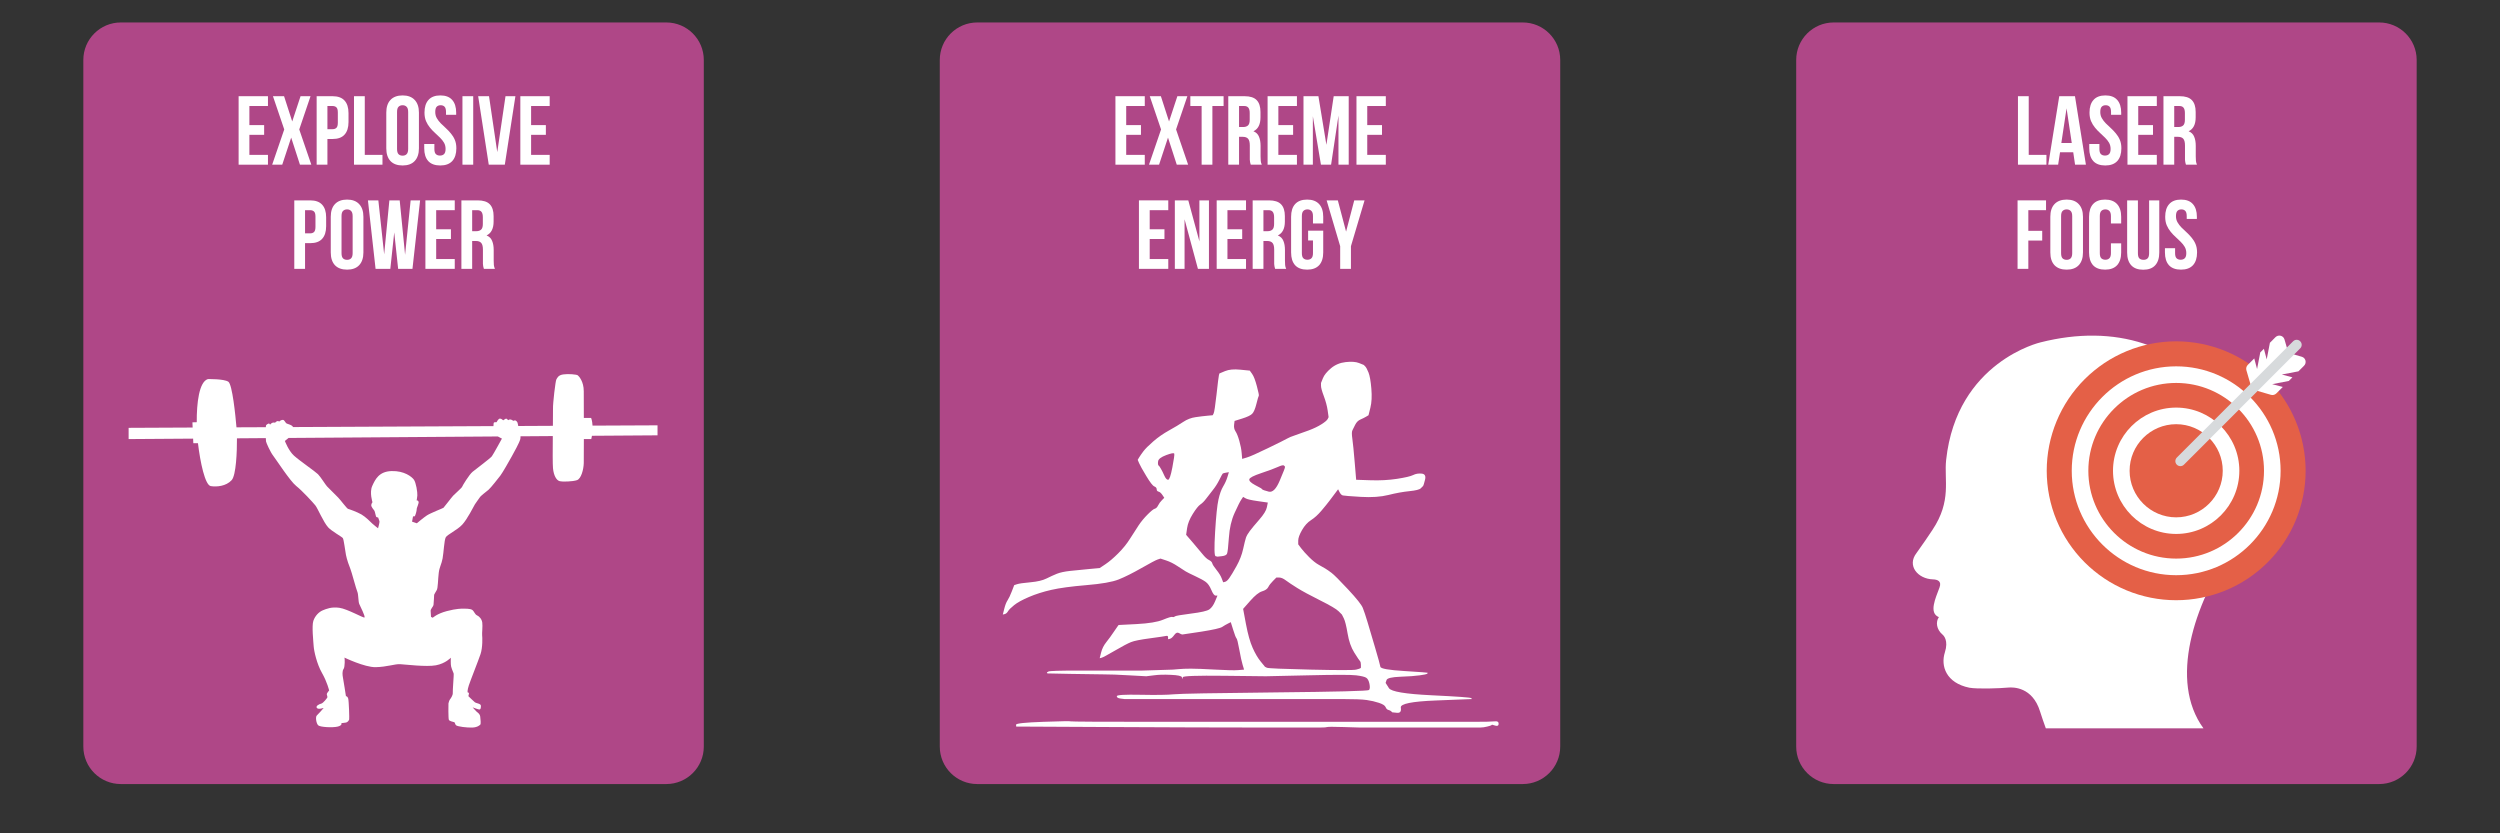 <svg xmlns="http://www.w3.org/2000/svg" xmlns:xlink="http://www.w3.org/1999/xlink" width="600" viewBox="0 0 450 150" height="200" preserveAspectRatio="xMidYMid meet"><rect x="0" y="0" width="450" height="150" fill="#333333" stroke="none"/><defs><g></g><clipPath id="ee313b00ba"><path d="M 323.316 4.043 L 435 4.043 L 435 141.152 L 323.316 141.152 Z M 323.316 4.043 " clip-rule="nonzero"></path></clipPath><clipPath id="8e3993889a"><path d="M 330.066 4.043 L 428.25 4.043 C 431.977 4.043 435 7.066 435 10.793 L 435 134.379 C 435 138.109 431.977 141.129 428.25 141.129 L 330.066 141.129 C 326.34 141.129 323.316 138.109 323.316 134.379 L 323.316 10.793 C 323.316 7.066 326.34 4.043 330.066 4.043 " clip-rule="nonzero"></path></clipPath><clipPath id="fc487fdffb"><path d="M 344 60 L 406 60 L 406 131.094 L 344 131.094 Z M 344 60 " clip-rule="nonzero"></path></clipPath><clipPath id="a0ff9b9692"><path d="M 368 61 L 415.664 61 L 415.664 109 L 368 109 Z M 368 61 " clip-rule="nonzero"></path></clipPath><clipPath id="36cc604ba6"><path d="M 405 63 L 415.664 63 L 415.664 72 L 405 72 Z M 405 63 " clip-rule="nonzero"></path></clipPath><clipPath id="c7b402aa65"><path d="M 15 4.043 L 126.797 4.043 L 126.797 141.152 L 15 141.152 Z M 15 4.043 " clip-rule="nonzero"></path></clipPath><clipPath id="b8d0b3f748"><path d="M 21.75 4.043 L 119.934 4.043 C 123.66 4.043 126.684 7.066 126.684 10.793 L 126.684 134.379 C 126.684 138.109 123.66 141.129 119.934 141.129 L 21.75 141.129 C 18.023 141.129 15 138.109 15 134.379 L 15 10.793 C 15 7.066 18.023 4.043 21.75 4.043 " clip-rule="nonzero"></path></clipPath><clipPath id="b7e99c174f"><path d="M 23.129 67.254 L 118.379 67.254 L 118.379 131 L 23.129 131 Z M 23.129 67.254 " clip-rule="nonzero"></path></clipPath><clipPath id="04325a3fab"><path d="M 169.16 4.043 L 280.957 4.043 L 280.957 141.152 L 169.16 141.152 Z M 169.16 4.043 " clip-rule="nonzero"></path></clipPath><clipPath id="651aa11de2"><path d="M 175.91 4.043 L 274.09 4.043 C 277.82 4.043 280.84 7.066 280.84 10.793 L 280.84 134.379 C 280.84 138.109 277.82 141.129 274.09 141.129 L 175.91 141.129 C 172.18 141.129 169.16 138.109 169.16 134.379 L 169.16 10.793 C 169.16 7.066 172.18 4.043 175.91 4.043 " clip-rule="nonzero"></path></clipPath><clipPath id="29670735b4"><path d="M 180.504 65 L 265 65 L 265 129 L 180.504 129 Z M 180.504 65 " clip-rule="nonzero"></path></clipPath><clipPath id="615c995124"><path d="M 182 129 L 269.754 129 L 269.754 130.98 L 182 130.98 Z M 182 129 " clip-rule="nonzero"></path></clipPath></defs><g clip-path="url(#ee313b00ba)"><g clip-path="url(#8e3993889a)"><path fill="#af4787" d="M 323.316 4.043 L 435.113 4.043 L 435.113 141.152 L 323.316 141.152 Z M 323.316 4.043 " fill-opacity="1" fill-rule="nonzero"></path></g></g><g clip-path="url(#fc487fdffb)"><path fill="#ffffff" d="M 347.953 104.289 C 348.656 104.312 349.57 104.555 349.109 105.758 C 348.41 107.652 347.129 110.355 349 111.082 C 348.398 111.922 348.539 113.289 349.672 114.242 C 349.875 114.414 350.758 115.309 350.078 117.422 C 349.289 119.879 350.289 122.926 354.484 123.789 C 355.922 124.047 359.961 123.91 361.492 123.762 C 362.363 123.68 365.848 123.633 367.215 128.078 C 367.52 129.059 367.879 130.07 368.246 131.094 L 396.617 131.094 C 390.387 122.527 394.914 108.852 401.75 98.797 C 403.312 96.504 409.43 85.965 400.387 72.957 C 392.625 61.797 380.516 58.289 367.328 61.617 C 367.328 61.617 352.227 65.062 350.305 82.789 C 349.914 86.402 351.34 90.125 347.844 95.379 C 347.055 96.57 346.027 98.086 344.965 99.555 C 343.211 101.82 345.199 104.207 347.953 104.289 Z M 347.953 104.289 " fill-opacity="1" fill-rule="nonzero"></path></g><g clip-path="url(#a0ff9b9692)"><path fill="#e46047" d="M 415.012 84.738 C 415.012 85.5 414.973 86.262 414.898 87.023 C 414.824 87.781 414.711 88.535 414.562 89.285 C 414.414 90.031 414.23 90.773 414.008 91.504 C 413.785 92.23 413.531 92.949 413.238 93.656 C 412.945 94.359 412.621 95.051 412.262 95.723 C 411.898 96.395 411.508 97.051 411.086 97.684 C 410.66 98.316 410.207 98.93 409.723 99.52 C 409.238 100.109 408.727 100.676 408.188 101.215 C 407.648 101.754 407.082 102.266 406.492 102.75 C 405.902 103.234 405.289 103.688 404.656 104.113 C 404.02 104.535 403.367 104.93 402.695 105.289 C 402.023 105.648 401.332 105.973 400.629 106.266 C 399.922 106.559 399.203 106.812 398.473 107.035 C 397.746 107.258 397.004 107.441 396.258 107.59 C 395.508 107.738 394.754 107.852 393.996 107.926 C 393.234 108 392.473 108.039 391.711 108.039 C 390.949 108.039 390.188 108 389.426 107.926 C 388.668 107.852 387.914 107.738 387.164 107.59 C 386.418 107.441 385.676 107.258 384.945 107.035 C 384.215 106.812 383.5 106.559 382.793 106.266 C 382.09 105.973 381.398 105.648 380.727 105.289 C 380.055 104.93 379.398 104.535 378.766 104.113 C 378.133 103.688 377.52 103.234 376.93 102.75 C 376.34 102.266 375.773 101.754 375.234 101.215 C 374.695 100.676 374.184 100.109 373.699 99.52 C 373.215 98.93 372.762 98.316 372.336 97.684 C 371.914 97.051 371.52 96.395 371.16 95.723 C 370.801 95.051 370.477 94.359 370.184 93.656 C 369.891 92.949 369.637 92.23 369.414 91.504 C 369.191 90.773 369.008 90.031 368.859 89.285 C 368.707 88.535 368.598 87.781 368.523 87.023 C 368.449 86.262 368.41 85.5 368.41 84.738 C 368.41 83.977 368.449 83.215 368.523 82.453 C 368.598 81.695 368.707 80.941 368.859 80.191 C 369.008 79.445 369.191 78.703 369.414 77.973 C 369.637 77.246 369.891 76.527 370.184 75.82 C 370.477 75.117 370.801 74.426 371.16 73.754 C 371.52 73.082 371.914 72.426 372.336 71.793 C 372.762 71.16 373.215 70.547 373.699 69.957 C 374.184 69.367 374.695 68.801 375.234 68.262 C 375.773 67.723 376.34 67.211 376.93 66.727 C 377.52 66.242 378.133 65.789 378.766 65.363 C 379.398 64.941 380.055 64.547 380.727 64.188 C 381.398 63.828 382.09 63.504 382.793 63.211 C 383.5 62.918 384.215 62.664 384.945 62.441 C 385.676 62.219 386.418 62.035 387.164 61.887 C 387.914 61.738 388.668 61.625 389.426 61.551 C 390.188 61.477 390.949 61.438 391.711 61.438 C 392.473 61.438 393.234 61.477 393.996 61.551 C 394.754 61.625 395.508 61.738 396.258 61.887 C 397.004 62.035 397.746 62.219 398.473 62.441 C 399.203 62.664 399.922 62.918 400.629 63.211 C 401.332 63.504 402.023 63.828 402.695 64.188 C 403.367 64.547 404.02 64.941 404.656 65.363 C 405.289 65.789 405.902 66.242 406.492 66.727 C 407.082 67.211 407.648 67.723 408.188 68.262 C 408.727 68.801 409.238 69.367 409.723 69.957 C 410.207 70.547 410.66 71.16 411.086 71.793 C 411.508 72.426 411.898 73.082 412.262 73.754 C 412.621 74.426 412.945 75.117 413.238 75.82 C 413.531 76.527 413.785 77.246 414.008 77.973 C 414.23 78.703 414.414 79.445 414.562 80.191 C 414.711 80.941 414.824 81.695 414.898 82.453 C 414.973 83.215 415.012 83.977 415.012 84.738 Z M 415.012 84.738 " fill-opacity="1" fill-rule="nonzero"></path></g><path fill="#ffffff" d="M 391.711 103.535 C 381.348 103.535 372.914 95.102 372.914 84.738 C 372.914 74.375 381.348 65.941 391.711 65.941 C 402.074 65.941 410.508 74.375 410.508 84.738 C 410.508 95.102 402.074 103.535 391.711 103.535 Z M 391.711 68.93 C 382.992 68.93 375.902 76.023 375.902 84.738 C 375.902 93.453 382.992 100.547 391.711 100.547 C 400.426 100.547 407.52 93.453 407.52 84.738 C 407.52 76.023 400.426 68.93 391.711 68.93 Z M 391.711 68.93 " fill-opacity="1" fill-rule="nonzero"></path><path fill="#ffffff" d="M 391.711 96.109 C 385.441 96.109 380.34 91.008 380.34 84.738 C 380.34 78.469 385.441 73.367 391.711 73.367 C 397.98 73.367 403.082 78.469 403.082 84.738 C 403.082 91.008 397.98 96.109 391.711 96.109 Z M 391.711 76.355 C 387.09 76.355 383.328 80.117 383.328 84.738 C 383.328 89.359 387.09 93.121 391.711 93.121 C 396.332 93.121 400.094 89.359 400.094 84.738 C 400.094 80.117 396.332 76.355 391.711 76.355 Z M 391.711 76.355 " fill-opacity="1" fill-rule="nonzero"></path><g clip-path="url(#36cc604ba6)"><path fill="#ffffff" d="M 413.719 66.84 L 410.727 67.414 L 412.637 67.922 L 411.984 68.574 L 408.992 69.148 L 410.902 69.656 L 409.742 70.816 C 409.488 71.07 409.117 71.168 408.773 71.07 C 408.727 71.055 405.363 70.078 405.316 70.062 L 411.871 63.508 L 411.938 63.523 L 414.32 64.215 C 415.035 64.418 415.25 65.312 414.723 65.84 Z M 413.719 66.84 " fill-opacity="1" fill-rule="nonzero"></path></g><path fill="#ffffff" d="M 408.582 61.703 L 408.008 64.691 L 407.5 62.781 L 406.848 63.434 L 406.273 66.426 L 405.766 64.516 L 404.605 65.676 C 404.352 65.93 404.254 66.305 404.352 66.645 C 404.367 66.695 405.344 70.059 405.359 70.105 L 411.914 63.547 L 411.898 63.48 L 411.207 61.098 C 411 60.387 410.109 60.172 409.582 60.695 Z M 408.582 61.703 " fill-opacity="1" fill-rule="nonzero"></path><path fill="#d7dadc" d="M 414.039 62.707 L 393.102 83.648 C 392.754 83.996 392.184 83.996 391.828 83.641 C 391.477 83.289 391.477 82.715 391.824 82.367 L 412.762 61.43 C 413.117 61.074 413.688 61.074 414.039 61.43 C 414.395 61.781 414.395 62.355 414.039 62.707 Z M 414.039 62.707 " fill-opacity="1" fill-rule="nonzero"></path><g clip-path="url(#c7b402aa65)"><g clip-path="url(#b8d0b3f748)"><path fill="#af4787" d="M 15 4.043 L 126.797 4.043 L 126.797 141.152 L 15 141.152 Z M 15 4.043 " fill-opacity="1" fill-rule="nonzero"></path></g></g><g clip-path="url(#b7e99c174f)"><path fill="#ffffff" d="M 118.355 76.559 L 106.656 76.613 C 106.605 75.664 106.402 75.23 106.402 75.23 L 105.09 75.23 C 105.082 73.059 105.078 71.125 105.078 70.43 C 105.078 68.645 104.207 67.73 104.004 67.562 C 103.801 67.395 102.293 67.258 101.383 67.395 C 100.477 67.531 100.332 67.992 100.141 68.305 C 99.988 68.562 99.504 72.59 99.539 73.613 C 99.547 73.965 99.535 75.164 99.52 76.648 L 93.285 76.68 C 93.246 76.516 93.215 76.387 93.211 76.312 C 93.191 75.953 92.898 75.727 92.785 75.684 C 92.676 75.637 92.383 75.75 92.383 75.75 C 92.383 75.75 92.113 75.523 91.867 75.504 C 91.621 75.48 91.488 75.637 91.488 75.637 C 91.488 75.637 91.219 75.367 91.129 75.344 C 91.039 75.324 90.57 75.66 90.57 75.66 C 90.57 75.66 90.277 75.344 89.988 75.344 C 89.695 75.344 89.383 75.996 89.383 75.996 C 89.383 75.996 89.203 75.977 88.957 76.02 C 88.855 76.039 88.82 76.336 88.82 76.699 L 52.727 76.871 C 52.719 76.824 52.707 76.781 52.688 76.758 C 52.5 76.52 51.949 76.352 51.645 76.25 C 51.344 76.148 51.242 75.574 50.906 75.574 C 50.57 75.574 50.25 75.879 50.25 75.879 C 50.25 75.879 50.133 75.777 49.949 75.793 C 49.766 75.812 49.512 76.082 49.512 76.082 C 49.512 76.082 49.293 76.031 49.074 76.082 C 48.859 76.133 48.605 76.438 48.605 76.438 C 48.605 76.438 48.523 76.25 48.422 76.234 C 48.32 76.215 47.969 76.402 47.883 76.57 C 47.867 76.605 47.855 76.723 47.848 76.895 L 42.566 76.918 C 42.387 74.824 41.824 69.195 41.102 68.711 C 40.293 68.172 37.406 68.238 37.406 68.238 C 35.832 68.742 35.391 72.582 35.414 76 C 35.109 75.992 34.637 76.027 34.637 76.027 L 34.676 76.957 L 23.152 77.012 L 23.152 79.035 L 34.762 78.953 L 34.797 79.781 L 35.633 79.781 C 36.043 83.211 36.91 87.332 37.941 87.5 C 38.984 87.668 40.695 87.535 41.703 86.422 C 42.5 85.543 42.668 81.289 42.652 78.898 L 47.848 78.859 C 47.859 79.152 47.871 79.379 47.883 79.457 C 47.934 79.742 48.691 81.41 49.16 82.008 C 49.629 82.602 52.215 86.605 53.309 87.469 C 54.398 88.328 56.348 90.453 56.766 90.977 C 57.188 91.5 58.227 94.012 59.086 94.941 C 59.707 95.613 61.52 96.609 61.703 96.848 C 61.887 97.082 62.105 99.023 62.273 99.883 C 62.441 100.742 62.863 101.922 63.062 102.379 C 63.266 102.836 64.121 106.09 64.324 106.527 C 64.523 106.965 64.477 108.23 64.66 108.703 C 64.844 109.176 65.785 110.914 65.605 111.148 C 65.492 111.297 62.527 109.609 61.105 109.406 C 59.684 109.203 58.797 109.574 58.105 109.855 C 57.41 110.137 56.707 110.848 56.402 111.758 C 56.102 112.668 56.402 115.457 56.461 116.324 C 56.516 117.188 57.031 119.516 57.961 121.137 C 58.887 122.754 59.246 124.285 59.246 124.285 C 59.246 124.285 58.82 124.777 58.82 124.938 C 58.82 125.094 58.965 125.41 58.934 125.52 C 58.898 125.633 58.184 126.578 57.812 126.656 C 57.445 126.734 56.738 127.105 57.051 127.445 C 57.367 127.781 58.285 127.375 58.25 127.445 C 58.215 127.512 57.254 128.59 57.031 128.781 C 56.746 129.023 56.918 130.223 57.277 130.559 C 57.633 130.895 59.895 131.008 60.793 130.785 C 61.688 130.559 61.441 130.152 61.441 130.152 C 61.441 130.152 61.844 130.152 62.258 130.062 C 62.672 129.973 62.805 129.613 62.852 129.5 C 62.895 129.391 62.805 126.172 62.672 125.723 C 62.539 125.273 62.27 125.32 62.27 125.32 C 62.27 125.32 61.82 122.395 61.73 121.969 C 61.641 121.539 61.574 120.777 61.844 120.414 C 62.113 120.055 62.066 118.414 62 118.367 C 62 118.367 65.633 120.125 67.613 120.09 C 69.598 120.055 71.105 119.5 71.996 119.551 C 73.055 119.609 76.734 120.074 78.461 119.754 C 80.191 119.434 81.148 118.387 81.148 118.387 C 81.148 118.387 81.098 119.582 81.207 119.988 C 81.387 120.648 81.637 121.094 81.668 121.289 C 81.703 121.48 81.469 124.316 81.5 124.727 C 81.535 125.141 81.141 125.715 81.008 125.875 C 80.871 126.035 80.738 126.508 80.723 126.617 C 80.703 126.727 80.688 129.301 80.789 129.551 C 80.891 129.805 81.469 129.906 81.719 129.984 C 81.973 130.059 81.836 130.312 82.09 130.547 C 82.34 130.785 84.062 130.996 85.02 130.961 C 85.977 130.926 86.406 130.496 86.48 130.395 C 86.555 130.293 86.516 129.461 86.438 128.969 C 86.363 128.48 85.992 128.277 85.801 128.109 C 85.609 127.941 85.078 127.324 85.078 127.324 C 85.078 127.324 85.902 127.645 86.23 127.707 C 86.555 127.766 86.566 127.293 86.562 127.051 C 86.559 126.625 85.758 126.625 85.465 126.398 C 85.176 126.172 84.301 125.297 84.301 125.297 C 84.301 125.297 84.414 125.004 84.414 124.824 C 84.414 124.645 84.168 124.621 84.168 124.621 C 84.168 124.621 84.098 124.238 84.391 123.363 C 84.68 122.484 86.094 118.93 86.496 117.738 C 86.898 116.547 86.832 114.66 86.785 114.344 C 86.742 114.027 86.898 112.723 86.809 112.07 C 86.719 111.418 86.27 110.949 85.867 110.766 C 85.465 110.586 85.352 110.023 84.996 109.777 C 84.637 109.531 83.586 109.555 83.383 109.555 C 83.18 109.555 82.172 109.531 80.406 110.004 C 78.637 110.477 77.898 111.195 77.898 111.195 L 77.582 111.039 C 77.582 111.039 77.539 110.297 77.516 109.957 C 77.496 109.621 77.988 109.172 78.031 108.902 C 78.078 108.629 78.145 107.055 78.145 107.055 C 78.145 107.055 78.391 106.562 78.613 106.223 C 78.836 105.887 78.836 104.223 78.973 103.121 C 79.105 102.023 79.465 101.613 79.668 100.512 C 79.867 99.41 79.957 97.25 80.227 96.734 C 80.496 96.215 82.285 95.43 83.203 94.438 C 84.121 93.449 85.219 91.223 85.488 90.773 C 85.758 90.324 86.137 89.895 86.34 89.559 C 86.539 89.223 87.457 88.57 87.93 88.164 C 88.398 87.758 89.695 86.074 90.055 85.621 C 90.414 85.172 91.734 82.855 92.113 82.16 C 92.496 81.461 93.504 79.684 93.66 79.012 C 93.691 78.883 93.691 78.719 93.68 78.535 L 99.504 78.492 C 99.48 80.973 99.469 83.59 99.539 84.297 C 99.672 85.645 100.176 86.422 100.68 86.59 C 101.184 86.758 103.129 86.691 103.871 86.422 C 104.609 86.152 105.047 84.531 105.078 83.352 C 105.09 82.895 105.094 81.133 105.094 79.035 L 106.422 79.035 C 106.422 79.035 106.488 78.82 106.551 78.441 L 118.355 78.359 Z M 90.348 78.945 C 90.348 78.945 88.801 81.777 88.531 82.137 C 88.266 82.496 85.668 84.43 85.062 84.926 C 84.457 85.422 83.227 87.445 83.18 87.625 C 83.137 87.805 81.906 88.863 81.57 89.223 C 81.234 89.582 79.934 91.312 79.824 91.402 C 79.711 91.492 77.496 92.348 76.844 92.773 C 76.195 93.203 75.031 94.191 75.031 94.191 L 74.168 93.898 L 74.348 92.934 C 74.348 92.934 74.582 93 74.672 92.898 C 74.762 92.797 75.02 91.953 75.008 91.66 C 74.996 91.371 75.469 90.539 75.332 90.277 C 75.199 90.02 74.988 90.066 74.988 90.066 C 74.988 90.066 75.078 89.738 75.121 89.188 C 75.164 88.637 74.887 86.871 74.504 86.344 C 74.125 85.812 72.758 84.723 70.484 84.793 C 68.215 84.859 67.543 86.285 67.004 87.469 C 66.469 88.648 67.051 90.414 67.051 90.414 C 67.051 90.414 66.926 90.469 66.836 90.852 C 66.746 91.234 67.297 91.742 67.406 91.953 C 67.52 92.168 67.633 92.988 67.754 93.066 C 67.879 93.145 68.066 93.145 68.066 93.145 C 68.066 93.145 68.215 93.598 68.293 93.797 C 68.371 94 68.047 95.09 68.047 95.09 C 68.047 95.09 67.285 94.508 67.004 94.238 C 66.727 93.969 65.809 93.035 65.078 92.613 C 64.289 92.152 62.879 91.652 62.66 91.602 C 62.441 91.551 61.285 89.98 60.883 89.574 C 60.477 89.172 59.066 87.738 58.867 87.551 C 58.664 87.367 57.723 85.848 57.238 85.359 C 56.75 84.871 53.879 82.895 52.906 82.008 C 51.93 81.117 51.277 79.371 51.277 79.371 C 51.277 79.371 51.645 79.094 51.941 78.832 L 89.613 78.562 C 89.973 78.773 90.348 78.945 90.348 78.945 Z M 90.348 78.945 " fill-opacity="1" fill-rule="nonzero"></path></g><g clip-path="url(#04325a3fab)"><g clip-path="url(#651aa11de2)"><path fill="#af4787" d="M 169.16 4.043 L 280.957 4.043 L 280.957 141.152 L 169.16 141.152 Z M 169.16 4.043 " fill-opacity="1" fill-rule="nonzero"></path></g></g><g clip-path="url(#29670735b4)"><path fill="#ffffff" d="M 242.227 65.176 C 243.254 65.062 244.051 65.117 244.621 65.344 L 245.477 65.688 L 245.734 65.945 C 245.902 66.113 246.102 66.484 246.332 67.055 C 246.559 67.625 246.73 68.59 246.844 69.957 C 246.957 71.324 246.902 72.465 246.672 73.375 L 246.332 74.742 L 245.902 75 C 245.617 75.168 245.277 75.34 244.879 75.512 C 244.48 75.684 244.164 75.996 243.938 76.449 L 243.594 77.133 L 243.426 77.477 C 243.309 77.703 243.309 78.215 243.426 79.016 C 243.539 79.812 243.68 81.234 243.852 83.285 L 244.109 86.359 L 246.672 86.445 C 248.383 86.504 249.98 86.418 251.461 86.191 C 252.941 85.961 253.91 85.734 254.367 85.508 C 254.824 85.277 255.336 85.191 255.906 85.25 C 256.477 85.309 256.676 85.676 256.504 86.359 C 256.332 87.043 256.219 87.414 256.164 87.473 L 256.078 87.555 L 255.734 87.898 C 255.508 88.125 254.824 88.297 253.684 88.41 C 252.543 88.523 251.289 88.754 249.922 89.094 C 248.555 89.438 246.902 89.551 244.965 89.438 C 243.027 89.32 241.941 89.238 241.715 89.18 C 241.488 89.121 241.289 88.922 241.117 88.582 L 240.859 88.07 L 240.348 88.754 C 240.004 89.207 239.664 89.664 239.32 90.121 C 238.98 90.574 238.496 91.172 237.867 91.914 C 237.242 92.652 236.613 93.223 235.988 93.621 C 235.359 94.02 234.82 94.617 234.363 95.414 C 233.906 96.215 233.68 96.84 233.68 97.297 L 233.68 97.98 L 234.191 98.664 C 234.535 99.117 235.02 99.66 235.645 100.285 C 236.273 100.91 236.844 101.367 237.355 101.652 C 237.867 101.938 238.266 102.164 238.551 102.336 C 238.836 102.508 239.207 102.762 239.664 103.105 C 240.117 103.445 241.117 104.441 242.656 106.094 C 244.195 107.746 245.078 108.855 245.305 109.426 C 245.535 109.996 245.816 110.852 246.16 111.988 C 246.504 113.129 246.957 114.664 247.527 116.602 C 248.098 118.539 248.41 119.676 248.469 120.02 C 248.523 120.359 249.98 120.617 252.828 120.789 C 255.68 120.957 257.074 121.074 257.016 121.129 L 256.934 121.215 L 256.848 121.301 C 256.789 121.355 256.363 121.441 255.562 121.559 C 254.766 121.672 253.598 121.758 252.059 121.812 C 250.52 121.871 249.695 122.07 249.578 122.41 L 249.41 122.922 L 250.008 123.863 C 250.406 124.488 252.941 124.918 257.617 125.145 C 262.289 125.371 264.684 125.543 264.797 125.656 L 264.969 125.828 L 258.469 126.086 C 254.141 126.254 252.031 126.684 252.145 127.367 C 252.258 128.051 252.031 128.363 251.461 128.305 L 250.605 128.219 L 250.434 128.051 C 250.32 127.934 250.148 127.852 249.922 127.793 C 249.695 127.734 249.523 127.566 249.41 127.281 C 249.293 126.996 248.895 126.738 248.211 126.512 C 247.527 126.285 246.785 126.113 245.988 126 C 245.191 125.887 243.711 125.828 241.543 125.828 C 239.379 125.828 237.895 125.828 237.098 125.828 C 236.301 125.828 234.82 125.828 232.652 125.828 C 230.488 125.828 228.094 125.828 225.473 125.828 C 222.852 125.828 221.484 125.828 221.367 125.828 C 221.254 125.828 220.512 125.828 219.145 125.828 C 217.777 125.828 216.184 125.828 214.359 125.828 C 212.535 125.828 210.086 125.828 207.008 125.828 L 202.391 125.828 L 201.707 125.742 C 201.25 125.688 201.023 125.543 201.023 125.316 C 201.023 125.086 202.445 125.004 205.297 125.059 C 208.145 125.117 210.141 125.086 211.281 124.973 C 212.422 124.859 218.52 124.746 229.574 124.633 C 240.633 124.52 246.246 124.375 246.418 124.203 C 246.586 124.035 246.617 123.664 246.504 123.094 C 246.387 122.523 246.188 122.156 245.902 121.984 C 245.617 121.812 245.02 121.672 244.109 121.559 C 243.195 121.441 240.289 121.441 235.387 121.559 C 230.488 121.672 227.98 121.727 227.867 121.727 C 227.75 121.727 225.242 121.699 220.344 121.641 C 215.441 121.586 212.961 121.672 212.906 121.898 L 212.82 122.238 L 212.734 121.898 C 212.676 121.672 212.023 121.527 210.77 121.473 C 209.516 121.414 208.488 121.441 207.691 121.559 C 206.891 121.672 206.438 121.727 206.324 121.727 C 206.207 121.727 205.184 121.672 203.246 121.559 C 201.309 121.441 199.77 121.387 198.629 121.387 C 197.488 121.387 195.523 121.355 192.73 121.301 L 188.539 121.215 L 188.457 121.129 C 188.398 121.074 188.484 120.988 188.711 120.875 C 188.941 120.758 190.762 120.703 194.184 120.703 C 197.602 120.703 199.371 120.703 199.484 120.703 C 199.598 120.703 199.711 120.703 199.824 120.703 C 199.938 120.703 200.91 120.703 202.73 120.703 C 204.555 120.703 205.523 120.703 205.637 120.703 C 205.754 120.703 206.664 120.676 208.375 120.617 C 210.086 120.559 210.996 120.531 211.109 120.531 C 211.223 120.531 211.566 120.504 212.137 120.445 C 212.707 120.391 213.445 120.359 214.359 120.359 C 215.27 120.359 216.754 120.418 218.805 120.531 C 220.855 120.645 222.223 120.676 222.906 120.617 L 223.934 120.531 L 223.676 119.676 C 223.504 119.109 223.305 118.195 223.078 116.945 C 222.852 115.691 222.68 115.008 222.566 114.895 C 222.453 114.781 222.25 114.266 221.969 113.355 L 221.539 111.988 L 221.027 112.246 C 220.684 112.414 220.344 112.617 220 112.844 C 219.66 113.07 218.406 113.355 216.238 113.699 C 214.074 114.039 212.934 114.211 212.82 114.211 C 212.707 114.211 212.508 114.125 212.223 113.953 C 211.938 113.781 211.652 113.898 211.367 114.297 C 211.082 114.695 210.824 114.922 210.598 114.98 L 210.254 115.062 L 210.254 114.723 C 210.254 114.496 210.141 114.41 209.914 114.465 C 209.684 114.523 208.715 114.664 207.008 114.895 C 205.297 115.121 204.156 115.348 203.586 115.578 C 203.016 115.805 202.047 116.316 200.68 117.113 C 199.312 117.91 198.516 118.34 198.285 118.395 L 197.945 118.48 L 198.199 117.457 C 198.371 116.773 198.684 116.145 199.141 115.578 C 199.598 115.008 200.055 114.379 200.508 113.699 C 200.965 113.016 201.223 112.645 201.277 112.586 L 201.363 112.5 L 204.613 112.332 C 206.777 112.215 208.348 111.961 209.316 111.562 C 210.285 111.164 210.852 110.992 211.023 111.051 C 211.195 111.105 211.336 111.078 211.453 110.965 C 211.566 110.852 212.535 110.68 214.359 110.449 C 216.184 110.223 217.293 109.969 217.691 109.684 C 218.09 109.398 218.434 108.914 218.719 108.23 L 219.145 107.203 L 218.805 107.203 C 218.574 107.203 218.32 106.863 218.035 106.18 C 217.75 105.496 217.406 105.012 217.008 104.727 C 216.609 104.441 215.984 104.102 215.129 103.703 C 214.273 103.305 213.703 103.02 213.418 102.848 C 213.133 102.676 212.648 102.363 211.965 101.91 C 211.281 101.453 210.598 101.109 209.914 100.883 L 208.887 100.543 L 208.375 100.711 C 208.031 100.828 207.062 101.34 205.469 102.25 C 203.871 103.16 202.504 103.844 201.363 104.301 C 200.223 104.758 198.285 105.098 195.551 105.324 C 192.816 105.555 190.707 105.84 189.227 106.18 C 187.742 106.52 186.402 106.949 185.207 107.461 C 184.012 107.973 183.125 108.457 182.559 108.914 C 181.988 109.367 181.617 109.738 181.445 110.023 C 181.273 110.309 181.074 110.48 180.848 110.535 L 180.504 110.621 L 180.762 109.598 C 180.934 108.914 181.133 108.402 181.359 108.059 C 181.586 107.719 181.844 107.176 182.129 106.438 L 182.559 105.324 L 183.07 105.156 C 183.41 105.039 184.211 104.926 185.465 104.812 C 186.719 104.699 187.688 104.473 188.371 104.129 C 189.055 103.789 189.68 103.504 190.25 103.273 C 190.82 103.047 191.617 102.875 192.645 102.762 C 193.672 102.648 194.809 102.535 196.062 102.422 L 197.945 102.25 L 198.969 101.566 C 199.656 101.109 200.422 100.457 201.277 99.602 C 202.133 98.746 202.848 97.863 203.414 96.953 C 203.984 96.043 204.5 95.246 204.953 94.562 C 205.41 93.879 205.953 93.223 206.578 92.598 C 207.207 91.969 207.633 91.629 207.859 91.57 C 208.09 91.516 208.289 91.316 208.461 90.973 C 208.629 90.633 208.859 90.32 209.145 90.035 L 209.57 89.605 L 209.23 89.094 C 209 88.754 208.773 88.555 208.547 88.496 C 208.316 88.438 208.203 88.297 208.203 88.07 C 208.203 87.84 208.062 87.672 207.777 87.555 C 207.492 87.441 207.008 86.816 206.324 85.676 C 205.637 84.539 205.211 83.77 205.039 83.371 L 204.785 82.773 L 205.039 82.344 C 205.211 82.062 205.469 81.691 205.809 81.234 C 206.152 80.781 206.75 80.18 207.605 79.441 C 208.461 78.699 209.398 78.047 210.426 77.477 C 211.453 76.906 212.309 76.395 212.992 75.938 C 213.676 75.484 214.414 75.199 215.215 75.086 C 216.012 74.969 216.723 74.887 217.352 74.828 L 218.289 74.742 L 218.461 74.402 C 218.574 74.172 218.746 73.035 218.977 70.984 C 219.203 68.934 219.344 67.793 219.402 67.566 L 219.488 67.227 L 220.512 66.797 C 221.199 66.512 222.109 66.426 223.25 66.543 L 224.961 66.711 L 225.387 67.309 C 225.672 67.707 225.957 68.449 226.242 69.531 C 226.527 70.613 226.641 71.184 226.582 71.238 C 226.527 71.297 226.383 71.781 226.156 72.691 C 225.93 73.602 225.672 74.203 225.387 74.484 C 225.102 74.77 224.504 75.055 223.59 75.34 L 222.223 75.766 L 222.137 76.449 C 222.082 76.906 222.168 77.305 222.395 77.648 C 222.621 77.988 222.852 78.559 223.078 79.355 C 223.305 80.152 223.449 80.895 223.504 81.578 L 223.59 82.602 L 224.445 82.344 C 225.016 82.176 226.297 81.605 228.293 80.637 C 230.289 79.668 231.426 79.098 231.711 78.93 C 231.996 78.758 232.48 78.559 233.164 78.332 C 233.852 78.102 234.648 77.816 235.559 77.477 C 236.473 77.133 237.242 76.766 237.867 76.367 C 238.496 75.969 238.863 75.652 238.98 75.426 L 239.148 75.086 L 238.98 73.887 C 238.863 73.09 238.637 72.238 238.297 71.324 C 237.953 70.414 237.781 69.789 237.781 69.445 L 237.781 68.934 L 238.125 68.078 C 238.352 67.508 238.836 66.91 239.578 66.285 C 240.32 65.66 241.203 65.289 242.227 65.176 Z M 209.914 81.918 C 210.824 81.578 211.309 81.492 211.367 81.66 C 211.422 81.832 211.309 82.66 211.023 84.141 C 210.738 85.621 210.484 86.359 210.254 86.359 C 210.027 86.359 209.801 86.105 209.57 85.59 C 209.344 85.078 209.145 84.68 208.973 84.395 L 208.715 83.969 L 208.547 83.797 C 208.43 83.684 208.402 83.426 208.461 83.027 C 208.516 82.629 209 82.262 209.914 81.918 Z M 220.684 85.078 L 221.199 84.992 L 220.941 85.848 C 220.77 86.418 220.512 86.988 220.172 87.555 C 219.828 88.125 219.543 88.922 219.316 89.949 C 219.09 90.973 218.891 92.91 218.719 95.758 C 218.547 98.605 218.574 100.059 218.805 100.113 L 219.145 100.199 L 219.914 100.113 C 220.43 100.059 220.742 99.914 220.855 99.688 C 220.969 99.461 221.082 98.492 221.199 96.781 C 221.312 95.074 221.652 93.594 222.223 92.34 C 222.793 91.086 223.191 90.289 223.422 89.949 L 223.762 89.438 L 224.191 89.691 C 224.473 89.863 225.215 90.035 226.414 90.203 L 228.207 90.461 L 228.035 91.316 C 227.922 91.887 227.465 92.625 226.668 93.535 C 225.871 94.449 225.301 95.133 224.961 95.586 C 224.617 96.043 224.391 96.441 224.273 96.781 C 224.16 97.125 223.988 97.809 223.762 98.832 C 223.535 99.859 223.137 100.883 222.566 101.91 C 221.996 102.934 221.566 103.645 221.281 104.043 C 220.996 104.441 220.742 104.672 220.512 104.727 L 220.172 104.812 L 219.914 104.129 C 219.746 103.676 219.43 103.16 218.977 102.594 C 218.52 102.023 218.262 101.625 218.207 101.395 C 218.148 101.168 217.949 100.969 217.605 100.797 C 217.266 100.629 216.867 100.258 216.41 99.688 C 215.953 99.117 215.355 98.406 214.613 97.551 L 213.504 96.27 L 213.676 95.074 C 213.789 94.277 214.129 93.422 214.699 92.512 C 215.27 91.602 215.727 91.031 216.066 90.805 C 216.41 90.574 216.754 90.234 217.094 89.777 C 217.438 89.32 217.836 88.809 218.289 88.238 C 218.746 87.672 219.145 87.043 219.488 86.359 C 219.828 85.676 220.027 85.309 220.086 85.25 C 220.145 85.191 220.344 85.137 220.684 85.078 Z M 230.258 103.957 C 230.602 103.957 231 104.129 231.457 104.473 C 231.91 104.812 232.598 105.27 233.508 105.84 C 234.418 106.406 235.789 107.148 237.609 108.059 C 239.434 108.969 240.547 109.625 240.945 110.023 L 241.543 110.621 L 241.887 111.305 C 242.113 111.762 242.34 112.672 242.57 114.039 C 242.797 115.406 243.195 116.547 243.766 117.457 C 244.336 118.367 244.68 118.879 244.793 118.992 C 244.906 119.109 244.965 119.336 244.965 119.676 L 244.965 120.191 L 244.879 120.273 C 244.82 120.332 244.562 120.418 244.109 120.531 C 243.652 120.645 240.918 120.645 235.902 120.531 C 230.887 120.418 228.266 120.305 228.035 120.191 L 227.695 120.02 L 226.926 119.078 C 226.414 118.453 225.93 117.629 225.473 116.602 C 225.016 115.578 224.617 114.152 224.273 112.332 L 223.762 109.598 L 225.043 108.145 C 225.898 107.176 226.613 106.605 227.184 106.438 C 227.75 106.266 228.121 106.008 228.293 105.668 C 228.465 105.324 228.75 104.957 229.148 104.559 L 229.746 103.957 Z M 230.004 84.055 C 230.629 83.77 231 83.684 231.113 83.797 L 231.285 83.969 L 231.285 84.141 C 231.285 84.254 230.973 85.051 230.344 86.531 C 229.719 88.012 229.062 88.668 228.379 88.496 C 227.695 88.324 227.297 88.184 227.184 88.07 L 227.012 87.898 L 225.898 87.301 C 225.16 86.902 224.816 86.559 224.875 86.273 C 224.93 85.992 225.645 85.621 227.012 85.164 C 228.379 84.707 229.375 84.34 230.004 84.055 Z M 230.004 84.055 " fill-opacity="1" fill-rule="evenodd"></path></g><g clip-path="url(#615c995124)"><path fill="#ffffff" d="M 187.773 129.93 C 191.02 129.816 192.672 129.785 192.73 129.844 C 192.785 129.898 197.945 129.93 208.203 129.93 C 218.461 129.93 223.648 129.93 223.762 129.93 C 223.875 129.93 225.473 129.93 228.551 129.93 C 231.629 129.93 233.223 129.93 233.336 129.93 C 233.449 129.93 233.793 129.93 234.363 129.93 C 234.934 129.93 235.617 129.93 236.414 129.93 C 237.211 129.93 237.668 129.93 237.781 129.93 C 237.895 129.93 238.012 129.93 238.125 129.93 C 238.238 129.93 239.148 129.93 240.859 129.93 C 242.57 129.93 243.48 129.93 243.594 129.93 C 243.711 129.93 245.418 129.93 248.727 129.93 C 252.031 129.93 253.738 129.93 253.855 129.93 C 253.969 129.93 254.195 129.93 254.539 129.93 C 254.879 129.93 256.133 129.93 258.301 129.93 C 260.465 129.93 262.688 129.93 264.969 129.93 C 267.246 129.93 268.613 129.898 269.07 129.844 C 269.527 129.785 269.754 129.93 269.754 130.27 C 269.754 130.613 269.555 130.727 269.156 130.613 L 268.559 130.441 L 268.473 130.527 C 268.414 130.582 268.16 130.668 267.703 130.781 C 267.246 130.898 266.848 130.953 266.508 130.953 C 266.164 130.953 264.91 130.953 262.746 130.953 C 260.578 130.953 258.812 130.953 257.445 130.953 C 256.078 130.953 253.684 130.953 250.262 130.953 C 246.844 130.953 245.078 130.953 244.965 130.953 C 244.848 130.953 244.734 130.953 244.621 130.953 C 244.508 130.953 243.566 130.926 241.801 130.867 C 240.035 130.812 239.066 130.812 238.895 130.867 C 238.723 130.926 238.352 130.953 237.781 130.953 C 237.211 130.953 236.871 130.953 236.758 130.953 C 236.641 130.953 236.527 130.953 236.414 130.953 C 236.301 130.953 236.188 130.953 236.074 130.953 C 235.957 130.953 235.844 130.953 235.73 130.953 C 235.617 130.953 235.504 130.953 235.387 130.953 C 235.273 130.953 235.16 130.953 235.047 130.953 C 234.934 130.953 234.82 130.953 234.703 130.953 C 234.59 130.953 234.305 130.953 233.852 130.953 C 233.395 130.953 230.43 130.953 224.961 130.953 C 219.488 130.953 211.109 130.926 199.824 130.867 L 182.898 130.781 L 182.898 130.441 C 182.898 130.215 184.523 130.043 187.773 129.93 Z M 187.773 129.93 " fill-opacity="1" fill-rule="evenodd"></path></g><g fill="#ffffff" fill-opacity="1"><g transform="translate(42.248, 29.644)"><g><path d="M 2.641 -7.125 L 5.297 -7.125 L 5.297 -5.375 L 2.641 -5.375 L 2.641 -1.766 L 5.984 -1.766 L 5.984 0 L 0.703 0 L 0.703 -12.328 L 5.984 -12.328 L 5.984 -10.562 L 2.641 -10.562 Z M 2.641 -7.125 "></path></g></g></g><g fill="#ffffff" fill-opacity="1"><g transform="translate(48.725, 29.644)"><g><path d="M 7.172 -12.328 L 5.141 -6.344 L 7.312 0 L 5.266 0 L 3.688 -4.875 L 2.078 0 L 0.266 0 L 2.438 -6.344 L 0.406 -12.328 L 2.406 -12.328 L 3.875 -7.781 L 5.375 -12.328 Z M 7.172 -12.328 "></path></g></g></g><g fill="#ffffff" fill-opacity="1"><g transform="translate(56.294, 29.644)"><g><path d="M 3.562 -12.328 C 4.531 -12.328 5.25 -12.066 5.719 -11.547 C 6.195 -11.035 6.438 -10.281 6.438 -9.281 L 6.438 -7.672 C 6.438 -6.68 6.195 -5.926 5.719 -5.406 C 5.25 -4.883 4.531 -4.625 3.562 -4.625 L 2.641 -4.625 L 2.641 0 L 0.703 0 L 0.703 -12.328 Z M 2.641 -10.562 L 2.641 -6.391 L 3.562 -6.391 C 3.863 -6.391 4.098 -6.473 4.266 -6.641 C 4.43 -6.805 4.516 -7.109 4.516 -7.547 L 4.516 -9.406 C 4.516 -9.852 4.43 -10.156 4.266 -10.312 C 4.098 -10.477 3.863 -10.562 3.562 -10.562 Z M 2.641 -10.562 "></path></g></g></g><g fill="#ffffff" fill-opacity="1"><g transform="translate(63.018, 29.644)"><g><path d="M 0.703 -12.328 L 2.641 -12.328 L 2.641 -1.766 L 5.828 -1.766 L 5.828 0 L 0.703 0 Z M 0.703 -12.328 "></path></g></g></g><g fill="#ffffff" fill-opacity="1"><g transform="translate(68.985, 29.644)"><g><path d="M 2.484 -2.828 C 2.484 -2.391 2.57 -2.078 2.75 -1.891 C 2.938 -1.711 3.18 -1.625 3.484 -1.625 C 3.785 -1.625 4.023 -1.711 4.203 -1.891 C 4.391 -2.078 4.484 -2.391 4.484 -2.828 L 4.484 -9.484 C 4.484 -9.93 4.391 -10.242 4.203 -10.422 C 4.023 -10.609 3.785 -10.703 3.484 -10.703 C 3.18 -10.703 2.938 -10.609 2.75 -10.422 C 2.57 -10.242 2.484 -9.93 2.484 -9.484 Z M 0.547 -9.375 C 0.547 -10.363 0.797 -11.125 1.297 -11.656 C 1.805 -12.195 2.535 -12.469 3.484 -12.469 C 4.43 -12.469 5.156 -12.195 5.656 -11.656 C 6.164 -11.125 6.422 -10.363 6.422 -9.375 L 6.422 -2.953 C 6.422 -1.961 6.164 -1.195 5.656 -0.656 C 5.156 -0.125 4.43 0.141 3.484 0.141 C 2.535 0.141 1.805 -0.125 1.297 -0.656 C 0.797 -1.195 0.547 -1.961 0.547 -2.953 Z M 0.547 -9.375 "></path></g></g></g><g fill="#ffffff" fill-opacity="1"><g transform="translate(75.955, 29.644)"><g><path d="M 0.453 -9.375 C 0.453 -10.363 0.691 -11.125 1.172 -11.656 C 1.648 -12.195 2.363 -12.469 3.312 -12.469 C 4.258 -12.469 4.969 -12.195 5.438 -11.656 C 5.914 -11.125 6.156 -10.363 6.156 -9.375 L 6.156 -8.984 L 4.328 -8.984 L 4.328 -9.484 C 4.328 -9.93 4.242 -10.242 4.078 -10.422 C 3.91 -10.609 3.672 -10.703 3.359 -10.703 C 3.055 -10.703 2.816 -10.609 2.641 -10.422 C 2.473 -10.242 2.391 -9.93 2.391 -9.484 C 2.391 -9.066 2.484 -8.695 2.672 -8.375 C 2.859 -8.051 3.094 -7.742 3.375 -7.453 C 3.656 -7.172 3.957 -6.883 4.281 -6.594 C 4.602 -6.301 4.906 -5.984 5.188 -5.641 C 5.477 -5.305 5.719 -4.922 5.906 -4.484 C 6.094 -4.055 6.188 -3.547 6.188 -2.953 C 6.188 -1.961 5.941 -1.195 5.453 -0.656 C 4.961 -0.125 4.242 0.141 3.297 0.141 C 2.336 0.141 1.613 -0.125 1.125 -0.656 C 0.645 -1.195 0.406 -1.961 0.406 -2.953 L 0.406 -3.719 L 2.234 -3.719 L 2.234 -2.828 C 2.234 -2.391 2.32 -2.082 2.5 -1.906 C 2.688 -1.727 2.93 -1.641 3.234 -1.641 C 3.547 -1.641 3.789 -1.727 3.969 -1.906 C 4.156 -2.082 4.25 -2.391 4.25 -2.828 C 4.25 -3.254 4.156 -3.629 3.969 -3.953 C 3.781 -4.273 3.539 -4.578 3.25 -4.859 C 2.969 -5.148 2.664 -5.438 2.344 -5.719 C 2.02 -6.008 1.719 -6.328 1.438 -6.672 C 1.156 -7.016 0.922 -7.398 0.734 -7.828 C 0.547 -8.266 0.453 -8.781 0.453 -9.375 Z M 0.453 -9.375 "></path></g></g></g><g fill="#ffffff" fill-opacity="1"><g transform="translate(82.538, 29.644)"><g><path d="M 0.703 -12.328 L 2.641 -12.328 L 2.641 0 L 0.703 0 Z M 0.703 -12.328 "></path></g></g></g><g fill="#ffffff" fill-opacity="1"><g transform="translate(85.882, 29.644)"><g><path d="M 3.625 -2.266 L 5.109 -12.328 L 6.891 -12.328 L 4.984 0 L 2.094 0 L 0.188 -12.328 L 2.141 -12.328 Z M 3.625 -2.266 "></path></g></g></g><g fill="#ffffff" fill-opacity="1"><g transform="translate(92.958, 29.644)"><g><path d="M 2.641 -7.125 L 5.297 -7.125 L 5.297 -5.375 L 2.641 -5.375 L 2.641 -1.766 L 5.984 -1.766 L 5.984 0 L 0.703 0 L 0.703 -12.328 L 5.984 -12.328 L 5.984 -10.562 L 2.641 -10.562 Z M 2.641 -7.125 "></path></g></g></g><g fill="#ffffff" fill-opacity="1"><g transform="translate(52.268, 48.394)"><g><path d="M 3.562 -12.328 C 4.531 -12.328 5.25 -12.066 5.719 -11.547 C 6.195 -11.035 6.438 -10.281 6.438 -9.281 L 6.438 -7.672 C 6.438 -6.68 6.195 -5.926 5.719 -5.406 C 5.25 -4.883 4.531 -4.625 3.562 -4.625 L 2.641 -4.625 L 2.641 0 L 0.703 0 L 0.703 -12.328 Z M 2.641 -10.562 L 2.641 -6.391 L 3.562 -6.391 C 3.863 -6.391 4.098 -6.473 4.266 -6.641 C 4.43 -6.805 4.516 -7.109 4.516 -7.547 L 4.516 -9.406 C 4.516 -9.852 4.43 -10.156 4.266 -10.312 C 4.098 -10.477 3.863 -10.562 3.562 -10.562 Z M 2.641 -10.562 "></path></g></g></g><g fill="#ffffff" fill-opacity="1"><g transform="translate(58.991, 48.394)"><g><path d="M 2.484 -2.828 C 2.484 -2.391 2.57 -2.078 2.75 -1.891 C 2.938 -1.711 3.18 -1.625 3.484 -1.625 C 3.785 -1.625 4.023 -1.711 4.203 -1.891 C 4.391 -2.078 4.484 -2.391 4.484 -2.828 L 4.484 -9.484 C 4.484 -9.93 4.391 -10.242 4.203 -10.422 C 4.023 -10.609 3.785 -10.703 3.484 -10.703 C 3.18 -10.703 2.938 -10.609 2.75 -10.422 C 2.57 -10.242 2.484 -9.93 2.484 -9.484 Z M 0.547 -9.375 C 0.547 -10.363 0.797 -11.125 1.297 -11.656 C 1.805 -12.195 2.535 -12.469 3.484 -12.469 C 4.43 -12.469 5.156 -12.195 5.656 -11.656 C 6.164 -11.125 6.422 -10.363 6.422 -9.375 L 6.422 -2.953 C 6.422 -1.961 6.164 -1.195 5.656 -0.656 C 5.156 -0.125 4.43 0.141 3.484 0.141 C 2.535 0.141 1.805 -0.125 1.297 -0.656 C 0.797 -1.195 0.547 -1.961 0.547 -2.953 Z M 0.547 -9.375 "></path></g></g></g><g fill="#ffffff" fill-opacity="1"><g transform="translate(65.962, 48.394)"><g><path d="M 5 -6.562 L 4.297 0 L 1.641 0 L 0.266 -12.328 L 2.141 -12.328 L 3.188 -2.609 L 4.125 -12.328 L 5.984 -12.328 L 6.953 -2.531 L 7.953 -12.328 L 9.656 -12.328 L 8.281 0 L 5.703 0 Z M 5 -6.562 "></path></g></g></g><g fill="#ffffff" fill-opacity="1"><g transform="translate(75.871, 48.394)"><g><path d="M 2.641 -7.125 L 5.297 -7.125 L 5.297 -5.375 L 2.641 -5.375 L 2.641 -1.766 L 5.984 -1.766 L 5.984 0 L 0.703 0 L 0.703 -12.328 L 5.984 -12.328 L 5.984 -10.562 L 2.641 -10.562 Z M 2.641 -7.125 "></path></g></g></g><g fill="#ffffff" fill-opacity="1"><g transform="translate(82.349, 48.394)"><g><path d="M 4.75 0 C 4.727 -0.082 4.707 -0.156 4.688 -0.219 C 4.664 -0.289 4.645 -0.379 4.625 -0.484 C 4.602 -0.598 4.586 -0.734 4.578 -0.891 C 4.578 -1.055 4.578 -1.266 4.578 -1.516 L 4.578 -3.453 C 4.578 -4.023 4.477 -4.426 4.281 -4.656 C 4.082 -4.895 3.758 -5.016 3.312 -5.016 L 2.641 -5.016 L 2.641 0 L 0.703 0 L 0.703 -12.328 L 3.625 -12.328 C 4.633 -12.328 5.363 -12.094 5.812 -11.625 C 6.27 -11.156 6.5 -10.441 6.5 -9.484 L 6.5 -8.516 C 6.5 -7.254 6.078 -6.422 5.234 -6.016 C 5.723 -5.816 6.055 -5.488 6.234 -5.031 C 6.422 -4.582 6.516 -4.039 6.516 -3.406 L 6.516 -1.5 C 6.516 -1.188 6.523 -0.914 6.547 -0.688 C 6.566 -0.469 6.629 -0.238 6.734 0 Z M 2.641 -10.562 L 2.641 -6.781 L 3.406 -6.781 C 3.758 -6.781 4.039 -6.875 4.25 -7.062 C 4.457 -7.25 4.562 -7.586 4.562 -8.078 L 4.562 -9.297 C 4.562 -9.742 4.477 -10.066 4.312 -10.266 C 4.156 -10.461 3.91 -10.562 3.578 -10.562 Z M 2.641 -10.562 "></path></g></g></g><g fill="#ffffff" fill-opacity="1"><g transform="translate(200.075, 29.644)"><g><path d="M 2.641 -7.125 L 5.297 -7.125 L 5.297 -5.375 L 2.641 -5.375 L 2.641 -1.766 L 5.984 -1.766 L 5.984 0 L 0.703 0 L 0.703 -12.328 L 5.984 -12.328 L 5.984 -10.562 L 2.641 -10.562 Z M 2.641 -7.125 "></path></g></g></g><g fill="#ffffff" fill-opacity="1"><g transform="translate(206.552, 29.644)"><g><path d="M 7.172 -12.328 L 5.141 -6.344 L 7.312 0 L 5.266 0 L 3.688 -4.875 L 2.078 0 L 0.266 0 L 2.438 -6.344 L 0.406 -12.328 L 2.406 -12.328 L 3.875 -7.781 L 5.375 -12.328 Z M 7.172 -12.328 "></path></g></g></g><g fill="#ffffff" fill-opacity="1"><g transform="translate(214.121, 29.644)"><g><path d="M 0.141 -12.328 L 6.125 -12.328 L 6.125 -10.562 L 4.109 -10.562 L 4.109 0 L 2.172 0 L 2.172 -10.562 L 0.141 -10.562 Z M 0.141 -12.328 "></path></g></g></g><g fill="#ffffff" fill-opacity="1"><g transform="translate(220.387, 29.644)"><g><path d="M 4.75 0 C 4.727 -0.082 4.707 -0.156 4.688 -0.219 C 4.664 -0.289 4.645 -0.379 4.625 -0.484 C 4.602 -0.598 4.586 -0.734 4.578 -0.891 C 4.578 -1.055 4.578 -1.266 4.578 -1.516 L 4.578 -3.453 C 4.578 -4.023 4.477 -4.426 4.281 -4.656 C 4.082 -4.895 3.758 -5.016 3.312 -5.016 L 2.641 -5.016 L 2.641 0 L 0.703 0 L 0.703 -12.328 L 3.625 -12.328 C 4.633 -12.328 5.363 -12.094 5.812 -11.625 C 6.27 -11.156 6.5 -10.441 6.5 -9.484 L 6.5 -8.516 C 6.5 -7.254 6.078 -6.422 5.234 -6.016 C 5.723 -5.816 6.055 -5.488 6.234 -5.031 C 6.422 -4.582 6.516 -4.039 6.516 -3.406 L 6.516 -1.5 C 6.516 -1.188 6.523 -0.914 6.547 -0.688 C 6.566 -0.469 6.629 -0.238 6.734 0 Z M 2.641 -10.562 L 2.641 -6.781 L 3.406 -6.781 C 3.758 -6.781 4.039 -6.875 4.25 -7.062 C 4.457 -7.25 4.562 -7.586 4.562 -8.078 L 4.562 -9.297 C 4.562 -9.742 4.477 -10.066 4.312 -10.266 C 4.156 -10.461 3.91 -10.562 3.578 -10.562 Z M 2.641 -10.562 "></path></g></g></g><g fill="#ffffff" fill-opacity="1"><g transform="translate(227.463, 29.644)"><g><path d="M 2.641 -7.125 L 5.297 -7.125 L 5.297 -5.375 L 2.641 -5.375 L 2.641 -1.766 L 5.984 -1.766 L 5.984 0 L 0.703 0 L 0.703 -12.328 L 5.984 -12.328 L 5.984 -10.562 L 2.641 -10.562 Z M 2.641 -7.125 "></path></g></g></g><g fill="#ffffff" fill-opacity="1"><g transform="translate(233.94, 29.644)"><g><path d="M 4.812 -3.578 L 6.125 -12.328 L 8.828 -12.328 L 8.828 0 L 6.984 0 L 6.984 -8.844 L 5.656 0 L 3.828 0 L 2.375 -8.719 L 2.375 0 L 0.688 0 L 0.688 -12.328 L 3.375 -12.328 Z M 4.812 -3.578 "></path></g></g></g><g fill="#ffffff" fill-opacity="1"><g transform="translate(243.463, 29.644)"><g><path d="M 2.641 -7.125 L 5.297 -7.125 L 5.297 -5.375 L 2.641 -5.375 L 2.641 -1.766 L 5.984 -1.766 L 5.984 0 L 0.703 0 L 0.703 -12.328 L 5.984 -12.328 L 5.984 -10.562 L 2.641 -10.562 Z M 2.641 -7.125 "></path></g></g></g><g fill="#ffffff" fill-opacity="1"><g transform="translate(204.305, 48.394)"><g><path d="M 2.641 -7.125 L 5.297 -7.125 L 5.297 -5.375 L 2.641 -5.375 L 2.641 -1.766 L 5.984 -1.766 L 5.984 0 L 0.703 0 L 0.703 -12.328 L 5.984 -12.328 L 5.984 -10.562 L 2.641 -10.562 Z M 2.641 -7.125 "></path></g></g></g><g fill="#ffffff" fill-opacity="1"><g transform="translate(210.783, 48.394)"><g><path d="M 2.438 -8.922 L 2.438 0 L 0.688 0 L 0.688 -12.328 L 3.109 -12.328 L 5.109 -4.953 L 5.109 -12.328 L 6.828 -12.328 L 6.828 0 L 4.844 0 Z M 2.438 -8.922 "></path></g></g></g><g fill="#ffffff" fill-opacity="1"><g transform="translate(218.299, 48.394)"><g><path d="M 2.641 -7.125 L 5.297 -7.125 L 5.297 -5.375 L 2.641 -5.375 L 2.641 -1.766 L 5.984 -1.766 L 5.984 0 L 0.703 0 L 0.703 -12.328 L 5.984 -12.328 L 5.984 -10.562 L 2.641 -10.562 Z M 2.641 -7.125 "></path></g></g></g><g fill="#ffffff" fill-opacity="1"><g transform="translate(224.776, 48.394)"><g><path d="M 4.75 0 C 4.727 -0.082 4.707 -0.156 4.688 -0.219 C 4.664 -0.289 4.645 -0.379 4.625 -0.484 C 4.602 -0.598 4.586 -0.734 4.578 -0.891 C 4.578 -1.055 4.578 -1.266 4.578 -1.516 L 4.578 -3.453 C 4.578 -4.023 4.477 -4.426 4.281 -4.656 C 4.082 -4.895 3.758 -5.016 3.312 -5.016 L 2.641 -5.016 L 2.641 0 L 0.703 0 L 0.703 -12.328 L 3.625 -12.328 C 4.633 -12.328 5.363 -12.094 5.812 -11.625 C 6.27 -11.156 6.5 -10.441 6.5 -9.484 L 6.5 -8.516 C 6.5 -7.254 6.078 -6.422 5.234 -6.016 C 5.723 -5.816 6.055 -5.488 6.234 -5.031 C 6.422 -4.582 6.516 -4.039 6.516 -3.406 L 6.516 -1.5 C 6.516 -1.188 6.523 -0.914 6.547 -0.688 C 6.566 -0.469 6.629 -0.238 6.734 0 Z M 2.641 -10.562 L 2.641 -6.781 L 3.406 -6.781 C 3.758 -6.781 4.039 -6.875 4.25 -7.062 C 4.457 -7.25 4.562 -7.586 4.562 -8.078 L 4.562 -9.297 C 4.562 -9.742 4.477 -10.066 4.312 -10.266 C 4.156 -10.461 3.91 -10.562 3.578 -10.562 Z M 2.641 -10.562 "></path></g></g></g><g fill="#ffffff" fill-opacity="1"><g transform="translate(231.852, 48.394)"><g><path d="M 3.609 -6.875 L 6.328 -6.875 L 6.328 -2.953 C 6.328 -1.961 6.082 -1.195 5.594 -0.656 C 5.102 -0.125 4.383 0.141 3.438 0.141 C 2.477 0.141 1.754 -0.125 1.266 -0.656 C 0.785 -1.195 0.547 -1.961 0.547 -2.953 L 0.547 -9.375 C 0.547 -10.363 0.785 -11.125 1.266 -11.656 C 1.754 -12.195 2.477 -12.469 3.438 -12.469 C 4.383 -12.469 5.102 -12.195 5.594 -11.656 C 6.082 -11.125 6.328 -10.363 6.328 -9.375 L 6.328 -8.172 L 4.484 -8.172 L 4.484 -9.484 C 4.484 -9.93 4.391 -10.242 4.203 -10.422 C 4.023 -10.609 3.785 -10.703 3.484 -10.703 C 3.18 -10.703 2.938 -10.609 2.75 -10.422 C 2.57 -10.242 2.484 -9.93 2.484 -9.484 L 2.484 -2.828 C 2.484 -2.391 2.57 -2.082 2.75 -1.906 C 2.938 -1.727 3.18 -1.641 3.484 -1.641 C 3.785 -1.641 4.023 -1.727 4.203 -1.906 C 4.391 -2.082 4.484 -2.391 4.484 -2.828 L 4.484 -5.109 L 3.609 -5.109 Z M 3.609 -6.875 "></path></g></g></g><g fill="#ffffff" fill-opacity="1"><g transform="translate(238.716, 48.394)"><g><path d="M 2.516 -4.078 L 0.078 -12.328 L 2.094 -12.328 L 3.578 -6.703 L 5.047 -12.328 L 6.906 -12.328 L 4.453 -4.078 L 4.453 0 L 2.516 0 Z M 2.516 -4.078 "></path></g></g></g><g fill="#ffffff" fill-opacity="1"><g transform="translate(362.529, 29.644)"><g><path d="M 0.703 -12.328 L 2.641 -12.328 L 2.641 -1.766 L 5.828 -1.766 L 5.828 0 L 0.703 0 Z M 0.703 -12.328 "></path></g></g></g><g fill="#ffffff" fill-opacity="1"><g transform="translate(368.495, 29.644)"><g><path d="M 6.969 0 L 5.016 0 L 4.688 -2.234 L 2.312 -2.234 L 1.969 0 L 0.188 0 L 2.172 -12.328 L 5 -12.328 Z M 2.547 -3.906 L 4.422 -3.906 L 3.484 -10.141 Z M 2.547 -3.906 "></path></g></g></g><g fill="#ffffff" fill-opacity="1"><g transform="translate(375.659, 29.644)"><g><path d="M 0.453 -9.375 C 0.453 -10.363 0.691 -11.125 1.172 -11.656 C 1.648 -12.195 2.363 -12.469 3.312 -12.469 C 4.258 -12.469 4.969 -12.195 5.438 -11.656 C 5.914 -11.125 6.156 -10.363 6.156 -9.375 L 6.156 -8.984 L 4.328 -8.984 L 4.328 -9.484 C 4.328 -9.93 4.242 -10.242 4.078 -10.422 C 3.91 -10.609 3.672 -10.703 3.359 -10.703 C 3.055 -10.703 2.816 -10.609 2.641 -10.422 C 2.473 -10.242 2.391 -9.93 2.391 -9.484 C 2.391 -9.066 2.484 -8.695 2.672 -8.375 C 2.859 -8.051 3.094 -7.742 3.375 -7.453 C 3.656 -7.172 3.957 -6.883 4.281 -6.594 C 4.602 -6.301 4.906 -5.984 5.188 -5.641 C 5.477 -5.305 5.719 -4.922 5.906 -4.484 C 6.094 -4.055 6.188 -3.547 6.188 -2.953 C 6.188 -1.961 5.941 -1.195 5.453 -0.656 C 4.961 -0.125 4.242 0.141 3.297 0.141 C 2.336 0.141 1.613 -0.125 1.125 -0.656 C 0.645 -1.195 0.406 -1.961 0.406 -2.953 L 0.406 -3.719 L 2.234 -3.719 L 2.234 -2.828 C 2.234 -2.391 2.32 -2.082 2.5 -1.906 C 2.688 -1.727 2.93 -1.641 3.234 -1.641 C 3.547 -1.641 3.789 -1.727 3.969 -1.906 C 4.156 -2.082 4.25 -2.391 4.25 -2.828 C 4.25 -3.254 4.156 -3.629 3.969 -3.953 C 3.781 -4.273 3.539 -4.578 3.25 -4.859 C 2.969 -5.148 2.664 -5.438 2.344 -5.719 C 2.02 -6.008 1.719 -6.328 1.438 -6.672 C 1.156 -7.016 0.922 -7.398 0.734 -7.828 C 0.547 -8.266 0.453 -8.781 0.453 -9.375 Z M 0.453 -9.375 "></path></g></g></g><g fill="#ffffff" fill-opacity="1"><g transform="translate(382.242, 29.644)"><g><path d="M 2.641 -7.125 L 5.297 -7.125 L 5.297 -5.375 L 2.641 -5.375 L 2.641 -1.766 L 5.984 -1.766 L 5.984 0 L 0.703 0 L 0.703 -12.328 L 5.984 -12.328 L 5.984 -10.562 L 2.641 -10.562 Z M 2.641 -7.125 "></path></g></g></g><g fill="#ffffff" fill-opacity="1"><g transform="translate(388.72, 29.644)"><g><path d="M 4.75 0 C 4.727 -0.082 4.707 -0.156 4.688 -0.219 C 4.664 -0.289 4.645 -0.379 4.625 -0.484 C 4.602 -0.598 4.586 -0.734 4.578 -0.891 C 4.578 -1.055 4.578 -1.266 4.578 -1.516 L 4.578 -3.453 C 4.578 -4.023 4.477 -4.426 4.281 -4.656 C 4.082 -4.895 3.758 -5.016 3.312 -5.016 L 2.641 -5.016 L 2.641 0 L 0.703 0 L 0.703 -12.328 L 3.625 -12.328 C 4.633 -12.328 5.363 -12.094 5.812 -11.625 C 6.27 -11.156 6.5 -10.441 6.5 -9.484 L 6.5 -8.516 C 6.5 -7.254 6.078 -6.422 5.234 -6.016 C 5.723 -5.816 6.055 -5.488 6.234 -5.031 C 6.422 -4.582 6.516 -4.039 6.516 -3.406 L 6.516 -1.5 C 6.516 -1.188 6.523 -0.914 6.547 -0.688 C 6.566 -0.469 6.629 -0.238 6.734 0 Z M 2.641 -10.562 L 2.641 -6.781 L 3.406 -6.781 C 3.758 -6.781 4.039 -6.875 4.25 -7.062 C 4.457 -7.25 4.562 -7.586 4.562 -8.078 L 4.562 -9.297 C 4.562 -9.742 4.477 -10.066 4.312 -10.266 C 4.156 -10.461 3.91 -10.562 3.578 -10.562 Z M 2.641 -10.562 "></path></g></g></g><g fill="#ffffff" fill-opacity="1"><g transform="translate(362.458, 48.394)"><g><path d="M 2.641 -6.844 L 5.141 -6.844 L 5.141 -5.094 L 2.641 -5.094 L 2.641 0 L 0.703 0 L 0.703 -12.328 L 5.828 -12.328 L 5.828 -10.562 L 2.641 -10.562 Z M 2.641 -6.844 "></path></g></g></g><g fill="#ffffff" fill-opacity="1"><g transform="translate(368.513, 48.394)"><g><path d="M 2.484 -2.828 C 2.484 -2.391 2.57 -2.078 2.75 -1.891 C 2.938 -1.711 3.18 -1.625 3.484 -1.625 C 3.785 -1.625 4.023 -1.711 4.203 -1.891 C 4.391 -2.078 4.484 -2.391 4.484 -2.828 L 4.484 -9.484 C 4.484 -9.93 4.391 -10.242 4.203 -10.422 C 4.023 -10.609 3.785 -10.703 3.484 -10.703 C 3.18 -10.703 2.938 -10.609 2.75 -10.422 C 2.57 -10.242 2.484 -9.93 2.484 -9.484 Z M 0.547 -9.375 C 0.547 -10.363 0.797 -11.125 1.297 -11.656 C 1.805 -12.195 2.535 -12.469 3.484 -12.469 C 4.43 -12.469 5.156 -12.195 5.656 -11.656 C 6.164 -11.125 6.422 -10.363 6.422 -9.375 L 6.422 -2.953 C 6.422 -1.961 6.164 -1.195 5.656 -0.656 C 5.156 -0.125 4.43 0.141 3.484 0.141 C 2.535 0.141 1.805 -0.125 1.297 -0.656 C 0.797 -1.195 0.547 -1.961 0.547 -2.953 Z M 0.547 -9.375 "></path></g></g></g><g fill="#ffffff" fill-opacity="1"><g transform="translate(375.483, 48.394)"><g><path d="M 6.328 -4.594 L 6.328 -2.953 C 6.328 -1.961 6.082 -1.195 5.594 -0.656 C 5.102 -0.125 4.383 0.141 3.438 0.141 C 2.477 0.141 1.754 -0.125 1.266 -0.656 C 0.785 -1.195 0.547 -1.961 0.547 -2.953 L 0.547 -9.375 C 0.547 -10.363 0.785 -11.125 1.266 -11.656 C 1.754 -12.195 2.477 -12.469 3.438 -12.469 C 4.383 -12.469 5.102 -12.195 5.594 -11.656 C 6.082 -11.125 6.328 -10.363 6.328 -9.375 L 6.328 -8.172 L 4.484 -8.172 L 4.484 -9.484 C 4.484 -9.93 4.391 -10.242 4.203 -10.422 C 4.023 -10.609 3.785 -10.703 3.484 -10.703 C 3.18 -10.703 2.938 -10.609 2.75 -10.422 C 2.57 -10.242 2.484 -9.93 2.484 -9.484 L 2.484 -2.828 C 2.484 -2.391 2.57 -2.082 2.75 -1.906 C 2.938 -1.727 3.18 -1.641 3.484 -1.641 C 3.785 -1.641 4.023 -1.727 4.203 -1.906 C 4.391 -2.082 4.484 -2.391 4.484 -2.828 L 4.484 -4.594 Z M 6.328 -4.594 "></path></g></g></g><g fill="#ffffff" fill-opacity="1"><g transform="translate(382.278, 48.394)"><g><path d="M 2.547 -12.328 L 2.547 -2.812 C 2.547 -2.363 2.633 -2.051 2.812 -1.875 C 3 -1.707 3.25 -1.625 3.562 -1.625 C 3.863 -1.625 4.102 -1.707 4.281 -1.875 C 4.469 -2.051 4.562 -2.363 4.562 -2.812 L 4.562 -12.328 L 6.391 -12.328 L 6.391 -2.938 C 6.391 -1.938 6.145 -1.172 5.656 -0.641 C 5.176 -0.109 4.457 0.156 3.5 0.156 C 2.551 0.156 1.832 -0.109 1.344 -0.641 C 0.852 -1.172 0.609 -1.938 0.609 -2.938 L 0.609 -12.328 Z M 2.547 -12.328 "></path></g></g></g><g fill="#ffffff" fill-opacity="1"><g transform="translate(389.283, 48.394)"><g><path d="M 0.453 -9.375 C 0.453 -10.363 0.691 -11.125 1.172 -11.656 C 1.648 -12.195 2.363 -12.469 3.312 -12.469 C 4.258 -12.469 4.969 -12.195 5.438 -11.656 C 5.914 -11.125 6.156 -10.363 6.156 -9.375 L 6.156 -8.984 L 4.328 -8.984 L 4.328 -9.484 C 4.328 -9.93 4.242 -10.242 4.078 -10.422 C 3.91 -10.609 3.672 -10.703 3.359 -10.703 C 3.055 -10.703 2.816 -10.609 2.641 -10.422 C 2.473 -10.242 2.391 -9.93 2.391 -9.484 C 2.391 -9.066 2.484 -8.695 2.672 -8.375 C 2.859 -8.051 3.094 -7.742 3.375 -7.453 C 3.656 -7.172 3.957 -6.883 4.281 -6.594 C 4.602 -6.301 4.906 -5.984 5.188 -5.641 C 5.477 -5.305 5.719 -4.922 5.906 -4.484 C 6.094 -4.055 6.188 -3.547 6.188 -2.953 C 6.188 -1.961 5.941 -1.195 5.453 -0.656 C 4.961 -0.125 4.242 0.141 3.297 0.141 C 2.336 0.141 1.613 -0.125 1.125 -0.656 C 0.645 -1.195 0.406 -1.961 0.406 -2.953 L 0.406 -3.719 L 2.234 -3.719 L 2.234 -2.828 C 2.234 -2.391 2.32 -2.082 2.5 -1.906 C 2.688 -1.727 2.93 -1.641 3.234 -1.641 C 3.547 -1.641 3.789 -1.727 3.969 -1.906 C 4.156 -2.082 4.25 -2.391 4.25 -2.828 C 4.25 -3.254 4.156 -3.629 3.969 -3.953 C 3.781 -4.273 3.539 -4.578 3.25 -4.859 C 2.969 -5.148 2.664 -5.438 2.344 -5.719 C 2.02 -6.008 1.719 -6.328 1.438 -6.672 C 1.156 -7.016 0.922 -7.398 0.734 -7.828 C 0.547 -8.266 0.453 -8.781 0.453 -9.375 Z M 0.453 -9.375 "></path></g></g></g></svg>